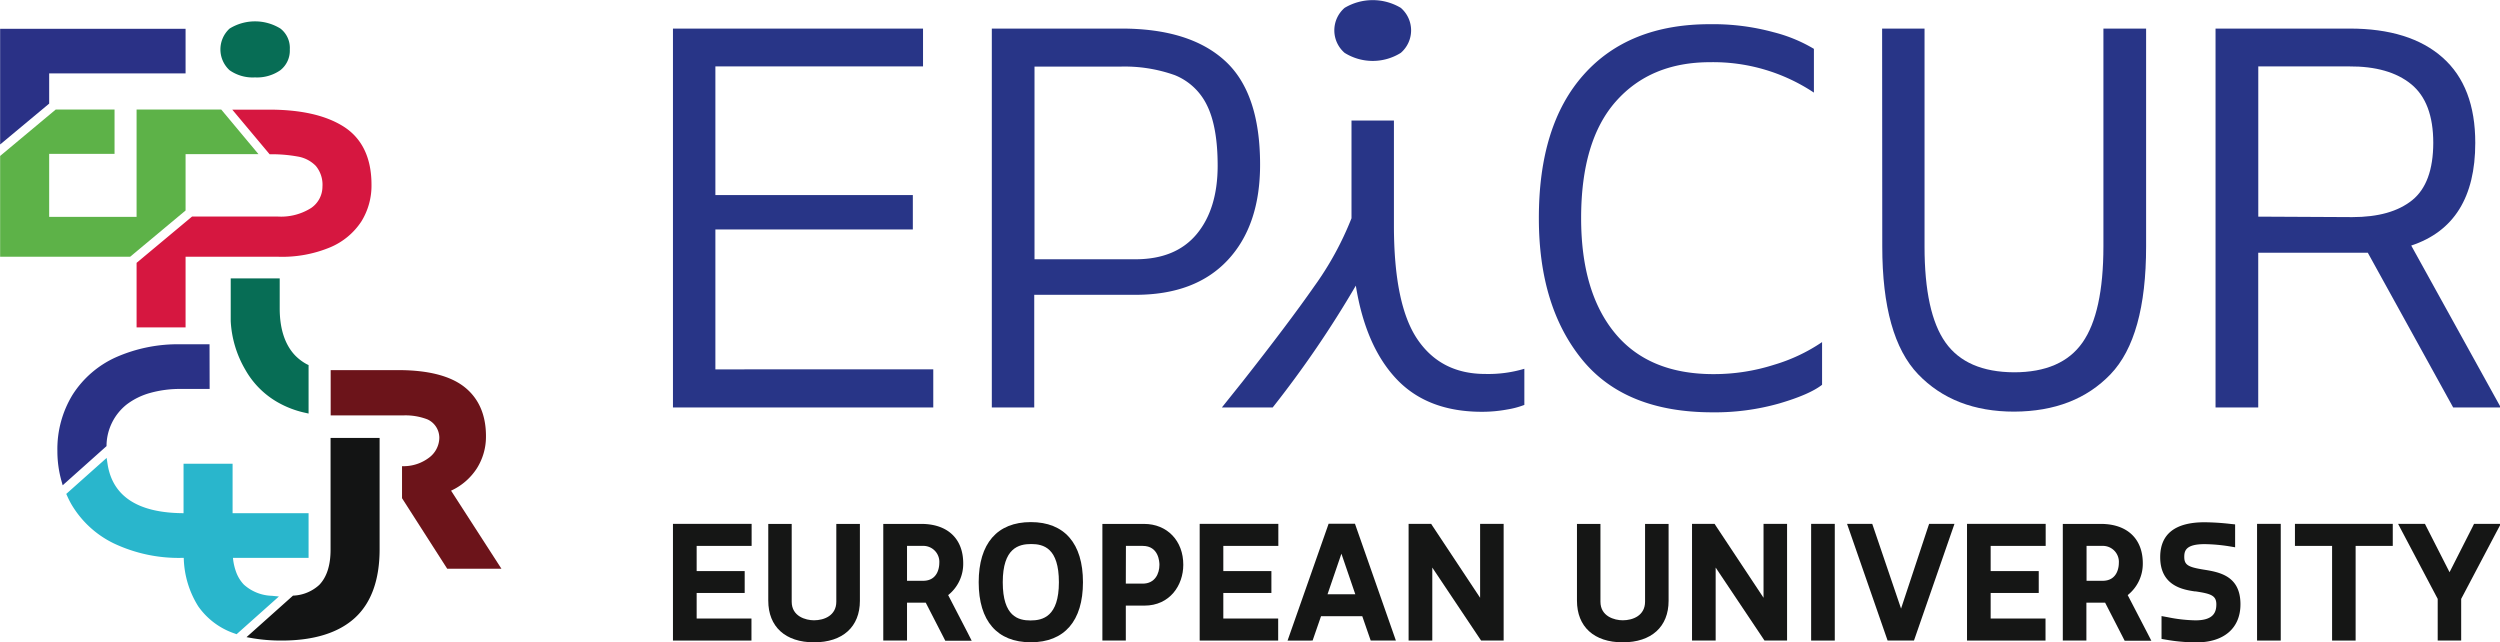 <?xml version="1.0" encoding="UTF-8" standalone="no"?>
<svg
   xmlns:dc="http://purl.org/dc/elements/1.1/"
   xmlns:cc="http://creativecommons.org/ns#"
   xmlns:rdf="http://www.w3.org/1999/02/22-rdf-syntax-ns#"
   xmlns:svg="http://www.w3.org/2000/svg"
   xmlns="http://www.w3.org/2000/svg"
   xmlns:sodipodi="http://sodipodi.sourceforge.net/DTD/sodipodi-0.dtd"
   xmlns:inkscape="http://www.inkscape.org/namespaces/inkscape"
   viewBox="0 0 156 40.066"
   version="1.1"
   id="svg75"
   sodipodi:docname="epicur.svg"
   width="156"
   height="40.066"
   inkscape:version="0.92.3 (2405546, 2018-03-11)">
  <sodipodi:namedview
     pagecolor="#ffffff"
     bordercolor="#666666"
     borderopacity="1"
     objecttolerance="10"
     gridtolerance="10"
     guidetolerance="10"
     inkscape:pageopacity="0"
     inkscape:pageshadow="2"
     inkscape:window-width="1582"
     inkscape:window-height="775"
     id="namedview77"
     showgrid="false"
     fit-margin-top="0"
     fit-margin-left="0"
     fit-margin-right="0"
     fit-margin-bottom="0"
     inkscape:zoom="1.4254587"
     inkscape:cx="306.65809"
     inkscape:cy="57.66005"
     inkscape:window-x="862"
     inkscape:window-y="185"
     inkscape:window-maximized="1"
     inkscape:current-layer="svg75"
     viewbox-width="0.01" />
  <defs
     id="defs4">
    <style
       id="style2">.cls-1{fill:#151615;}.cls-2{fill:#283587;}.cls-3{fill:#6c141a;}.cls-4{fill:#d61740;}.cls-5{fill:#29b6cc;}.cls-6{fill:#5db248;}.cls-7{fill:#131414;}.cls-8{fill:#076d55;}.cls-9{fill:#2a3186;}</style>
  </defs>
  <g
     id="Tagline"
     transform="matrix(0.333,0,0,0.333,-31.98,-30.185)">
    <polygon
       class="cls-1"
       points="235.58,200.77 235.58,198.64 235.58,197.66 234.59,197.66 226.58,197.66 226.58,192.94 235.9,192.94 236.88,192.94 236.88,191.96 236.88,189.8 236.88,188.81 235.9,188.81 223.13,188.81 222.14,188.81 222.14,189.8 222.14,209.69 222.14,210.68 223.13,210.68 235.87,210.68 236.85,210.68 236.85,209.69 236.85,207.54 236.85,206.55 235.87,206.55 226.58,206.55 226.58,201.76 234.59,201.76 235.58,201.76 "
       id="polygon6"
       style="fill:#151615" />
    <path
       class="cls-1"
       d="m 253.75,188.82 h -1 v 14.58 c 0,2.57 -2.25,3.48 -4.18,3.48 -1.55,0 -4.18,-0.73 -4.18,-3.48 V 188.82 H 240 v 14.38 c 0,4.89 3.21,7.81 8.58,7.81 5.37,0 8.59,-2.91 8.59,-7.78 v -14.41 z"
       id="path8"
       inkscape:connector-curvature="0"
       style="fill:#151615" />
    <path
       class="cls-1"
       d="m 273.71,202.16 a 7.47,7.47 0 0 0 2.82,-5.95 c 0,-4.63 -2.94,-7.39 -7.86,-7.39 h -7.12 v 21.86 H 266 v -7.1 h 2.44 c 0.41,0 0.78,0 1.07,0 l 3.39,6.6 0.27,0.53 h 4.95 l -0.73,-1.44 z m -1.66,-6 c 0,0.55 -0.15,3.32 -3.05,3.32 h -3 v -6.54 h 2.91 a 3,3 0 0 1 3.14,3.22 z"
       id="path10"
       inkscape:connector-curvature="0"
       style="fill:#151615" />
    <path
       class="cls-1"
       d="m 289.2,188.48 c -6.3,0 -9.77,4 -9.77,11.27 0,7.27 3.47,11.25 9.77,11.25 6.3,0 9.77,-4 9.77,-11.26 0,-7.26 -3.47,-11.26 -9.77,-11.26 z m 5.26,11.27 c 0,6.42 -3,7.16 -5.31,7.16 -2.31,0 -5.21,-0.74 -5.21,-7.16 0,-6.42 3,-7.16 5.32,-7.16 2.32,0 5.2,0.74 5.2,7.16 z"
       id="path12"
       inkscape:connector-curvature="0"
       style="fill:#151615" />
    <path
       class="cls-1"
       d="m 310.42,188.82 h -7.81 v 21.86 H 307 v -6.55 h 3.48 c 4.79,0 7.29,-3.84 7.29,-7.64 0.02,-4.49 -3.01,-7.67 -7.35,-7.67 z m -3.4,4.12 h 3.15 c 3,0 3.13,3 3.13,3.55 0,1.62 -0.82,3.52 -3.13,3.52 H 307 Z"
       id="path14"
       inkscape:connector-curvature="0"
       style="fill:#151615" />
    <polygon
       class="cls-1"
       points="334.28,200.77 334.28,198.64 334.28,197.66 333.29,197.66 325.27,197.66 325.27,192.94 334.59,192.94 335.58,192.94 335.58,191.96 335.58,189.8 335.58,188.81 334.59,188.81 321.83,188.81 320.84,188.81 320.84,189.8 320.84,209.69 320.84,210.68 321.83,210.68 334.56,210.68 335.55,210.68 335.55,209.69 335.55,207.54 335.55,206.55 334.56,206.55 325.27,206.55 325.27,201.76 333.29,201.76 334.28,201.76 "
       id="polygon16"
       style="fill:#151615" />
    <path
       class="cls-1"
       d="m 350.17,189.45 -0.23,-0.66 H 345 l -0.23,0.66 -7,19.92 -0.46,1.31 H 342 l 0.23,-0.66 1.35,-3.9 h 7.73 l 1.35,3.9 0.23,0.66 h 4.72 l -0.46,-1.31 z M 350,202 h -5.2 l 2.6,-7.6 z"
       id="path18"
       inkscape:connector-curvature="0"
       style="fill:#151615" />
    <polygon
       class="cls-1"
       points="377.8,188.81 376.81,188.81 374.38,188.81 373.39,188.81 373.39,189.8 373.39,202.66 364.51,189.26 364.22,188.81 363.69,188.81 360.98,188.81 359.99,188.81 359.99,189.8 359.99,209.69 359.99,210.68 360.98,210.68 363.44,210.68 364.43,210.68 364.43,209.69 364.43,197 373.28,210.24 373.58,210.68 374.1,210.68 376.81,210.68 377.8,210.68 377.8,209.69 377.8,189.8 "
       id="polygon20"
       style="fill:#151615" />
    <path
       class="cls-1"
       d="m 405.3,188.82 h -1 v 14.58 c 0,2.57 -2.25,3.48 -4.18,3.48 -1.55,0 -4.18,-0.73 -4.18,-3.48 v -14.58 h -4.4 v 14.38 c 0,4.89 3.21,7.81 8.58,7.81 5.37,0 8.59,-2.91 8.59,-7.78 v -14.41 z"
       id="path22"
       inkscape:connector-curvature="0"
       style="fill:#151615" />
    <polygon
       class="cls-1"
       points="430.91,188.81 429.92,188.81 427.49,188.81 426.5,188.81 426.5,189.8 426.5,202.66 417.62,189.26 417.33,188.81 416.8,188.81 414.09,188.81 413.1,188.81 413.1,189.8 413.1,209.69 413.1,210.68 414.09,210.68 416.55,210.68 417.53,210.68 417.53,209.69 417.53,197 426.39,210.24 426.68,210.68 427.21,210.68 429.92,210.68 430.91,210.68 430.91,209.69 430.91,189.8 "
       id="polygon24"
       style="fill:#151615" />
    <polygon
       class="cls-1"
       points="436.4,188.81 435.42,188.81 435.42,189.8 435.42,209.69 435.42,210.68 436.4,210.68 438.86,210.68 439.85,210.68 439.85,209.69 439.85,189.8 439.85,188.81 438.86,188.81 "
       id="polygon26"
       style="fill:#151615" />
    <polygon
       class="cls-1"
       points="462.28,188.81 460.89,188.81 458.24,188.81 457.53,188.81 457.3,189.49 452.27,204.69 447.1,189.48 446.87,188.81 446.17,188.81 443.54,188.81 442.15,188.81 442.61,190.13 449.52,210.02 449.75,210.68 450.45,210.68 453.99,210.68 454.69,210.68 454.92,210.02 461.82,190.13 "
       id="polygon28"
       style="fill:#151615" />
    <polygon
       class="cls-1"
       points="478.07,200.77 478.07,198.64 478.07,197.66 477.08,197.66 469.06,197.66 469.06,192.94 478.38,192.94 479.37,192.94 479.37,191.96 479.37,189.8 479.37,188.81 478.38,188.81 465.61,188.81 464.63,188.81 464.63,189.8 464.63,209.69 464.63,210.68 465.61,210.68 478.35,210.68 479.34,210.68 479.34,209.69 479.34,207.54 479.34,206.55 478.35,206.55 469.06,206.55 469.06,201.76 477.08,201.76 478.07,201.76 "
       id="polygon30"
       style="fill:#151615" />
    <path
       class="cls-1"
       d="m 494.74,202.16 a 7.49,7.49 0 0 0 2.83,-5.95 c 0,-4.63 -2.95,-7.39 -7.87,-7.39 h -7.12 v 21.86 H 487 v -7.1 h 2.44 c 0.41,0 0.78,0 1.07,0 l 3.39,6.6 0.27,0.53 h 5 l -0.74,-1.44 z m -1.66,-6 c 0,0.55 -0.15,3.32 -3.05,3.32 h -3 v -6.54 h 2.91 a 3,3 0 0 1 3.14,3.22 z"
       id="path32"
       inkscape:connector-curvature="0"
       style="fill:#151615" />
    <path
       class="cls-1"
       d="m 508.88,197.37 c -2.75,-0.46 -3.54,-0.83 -3.54,-2.37 0,-1.16 0.3,-2.39 3.82,-2.39 a 31.73,31.73 0 0 1 4.57,0.4 l 1.14,0.19 v -4.29 l -0.88,-0.09 a 46.67,46.67 0 0 0 -4.83,-0.31 c -5.53,0 -8.33,2.2 -8.33,6.54 0,5.45 4.39,6.1 6.5,6.42 h 0.17 c 2.8,0.43 3.85,0.75 3.85,2.42 0,1.38 -0.44,3 -3.9,3 a 27.83,27.83 0 0 1 -5.21,-0.59 l -1.16,-0.21 v 4.28 l 0.81,0.14 a 33.24,33.24 0 0 0 5.73,0.51 c 5.16,0 8.25,-2.67 8.25,-7.14 0,-5.4 -4.04,-6.04 -6.99,-6.51 z"
       id="path34"
       inkscape:connector-curvature="0"
       style="fill:#151615" />
    <polygon
       class="cls-1"
       points="519.97,188.81 518.98,188.81 518.98,189.8 518.98,209.69 518.98,210.68 519.97,210.68 522.43,210.68 523.42,210.68 523.42,209.69 523.42,189.8 523.42,188.81 522.43,188.81 "
       id="polygon36"
       style="fill:#151615" />
    <polygon
       class="cls-1"
       points="537.45,209.69 537.45,192.94 543.42,192.94 544.41,192.94 544.41,191.96 544.41,189.8 544.41,188.81 543.42,188.81 527.07,188.81 526.08,188.81 526.08,189.8 526.08,191.96 526.08,192.94 527.07,192.94 533.04,192.94 533.04,209.69 533.04,210.68 534.03,210.68 536.46,210.68 537.45,210.68 "
       id="polygon38"
       style="fill:#151615" />
    <polygon
       class="cls-1"
       points="545.41,188.81 546.17,190.26 552.83,202.87 552.83,209.69 552.83,210.68 553.81,210.68 556.24,210.68 557.23,210.68 557.23,209.69 557.23,202.87 563.88,190.26 564.65,188.81 563.01,188.81 560.25,188.81 559.64,188.81 559.37,189.36 555.05,197.87 550.71,189.35 550.44,188.81 549.83,188.81 547.04,188.81 "
       id="polygon40"
       style="fill:#151615" />
  </g>
  <g
     id="Name"
     transform="matrix(0.333,0,0,0.333,-31.98,-30.185)">
    <path
       class="cls-2"
       d="M 270.92,159.86 V 167 H 222.14 V 96 H 269 v 7.09 h -38.91 v 24.11 h 37 v 6.44 h -37 v 26.22 z"
       id="path43"
       inkscape:connector-curvature="0"
       style="fill:#283587" />
    <path
       class="cls-2"
       d="m 325.6,102.06 q 6.56,6 6.56,19.44 0,11.4 -6.07,17.89 -6.07,6.49 -17.25,6.5 h -19 V 167 h -7.95 V 96 h 24.28 q 12.83,0 19.43,6.06 z m -5.31,32.44 q 3.91,-4.73 3.92,-12.78 0,-7.31 -2,-11.34 a 11.43,11.43 0 0 0 -6,-5.64 27.92,27.92 0 0 0 -10.32,-1.61 h -16 v 36.1 h 18.91 q 7.56,0 11.49,-4.73 z"
       id="path45"
       inkscape:connector-curvature="0"
       style="fill:#283587" />
    <path
       class="cls-2"
       d="m 381.68,159.75 v 6.77 a 16,16 0 0 1 -3.22,0.86 25.76,25.76 0 0 1 -4.73,0.43 q -10.2,0 -16,-6.13 -5.8,-6.13 -7.63,-17.51 A 196.28,196.28 0 0 1 334.52,167 H 325 l 3.87,-4.84 q 8.7,-11.06 13.42,-17.83 a 58.38,58.38 0 0 0 7,-12.79 v -18.31 h 7.95 v 19.66 q 0,14.84 4.4,21.33 4.4,6.49 12.68,6.5 a 23.64,23.64 0 0 0 7.36,-0.97 z M 348,100.55 a 5.57,5.57 0 0 1 0,-8.43 10.28,10.28 0 0 1 10.53,0 5.57,5.57 0 0 1 0,8.43 9.93,9.93 0 0 1 -10.53,0 z"
       id="path47"
       inkscape:connector-curvature="0"
       style="fill:#283587" />
    <path
       class="cls-2"
       d="m 392.8,104.64 q 8.44,-9.47 23.69,-9.46 a 43.06,43.06 0 0 1 11.88,1.5 28.24,28.24 0 0 1 7.57,3.12 v 8.2 a 34.07,34.07 0 0 0 -19.45,-5.7 q -11.17,0 -17.67,7.36 -6.5,7.36 -6.5,21.86 0,13.86 6.34,21.55 6.34,7.69 18.48,7.68 a 37,37 0 0 0 11.33,-1.75 32.33,32.33 0 0 0 9,-4.25 v 8 q -2.35,1.83 -8,3.49 a 44.11,44.11 0 0 1 -12.52,1.67 q -16.43,0 -24.49,-9.94 -8.06,-9.94 -8.06,-26.38 -0.03,-17.5 8.4,-26.95 z"
       id="path49"
       inkscape:connector-curvature="0"
       style="fill:#283587" />
    <path
       class="cls-2"
       d="m 448.72,96 h 7.95 v 40.83 q 0,12.47 3.93,18 3.93,5.53 12.83,5.58 8.93,0 12.84,-5.58 3.91,-5.58 3.92,-18 V 96 h 8 v 40.83 q 0,17 -6.67,23.95 -6.67,6.95 -18.05,7 -11.28,0 -18,-7 -6.72,-7 -6.72,-23.95 z"
       id="path51"
       inkscape:connector-curvature="0"
       style="fill:#283587" />
    <path
       class="cls-2"
       d="m 555.73,167 -16,-29 H 519.2 v 29 h -8 V 96 h 25.14 q 11.28,0 17.41,5.43 6.13,5.43 6.12,16 0,15.26 -12,19.23 L 564.65,167 Z m -18.91,-35.67 q 7.3,0 11.23,-3.17 3.93,-3.17 3.95,-10.74 0,-7.62 -4.14,-11 -4.14,-3.38 -11.65,-3.33 h -17 v 28.15 z"
       id="path53"
       inkscape:connector-curvature="0"
       style="fill:#283587" />
  </g>
  <g
     id="Symbol"
     transform="matrix(0.333,0,0,0.333,-31.98,-30.185)">
    <path
       class="cls-3"
       d="M 180.56,182.59 190,197.22 H 179.84 L 171.37,184 v -6 h 0.54 a 7.87,7.87 0 0 0 4.45,-1.54 4.73,4.73 0 0 0 2,-3.79 3.8,3.8 0 0 0 -2.21,-3.43 11.41,11.41 0 0 0 -4.59,-0.75 H 158 V 160 h 12.65 c 5.6,0 9.79,1.07 12.45,3.19 2.66,2.12 4,5.22 4,9.17 a 11.09,11.09 0 0 1 -1.74,6.1 11.41,11.41 0 0 1 -4.8,4.13 z"
       id="path56"
       inkscape:connector-curvature="0"
       style="fill:#6c141a" />
    <path
       class="cls-4"
       d="m 165.65,125.26 a 12.74,12.74 0 0 1 -1.91,6.9 13,13 0 0 1 -5.83,4.83 23.38,23.38 0 0 1 -9.64,1.77 H 130.81 V 152 h -9.18 v -12.1 l 10.4,-8.68 h 16 a 10.54,10.54 0 0 0 6.31,-1.6 4.85,4.85 0 0 0 2.12,-4 5.51,5.51 0 0 0 -1.24,-3.88 6.12,6.12 0 0 0 -3.39,-1.76 27.23,27.23 0 0 0 -5,-0.43 h -0.27 l -7,-8.36 h 6.88 c 5.83,0 10.52,1 13.93,3.14 3.41,2.14 5.28,5.76 5.28,10.93 z"
       id="path58"
       inkscape:connector-curvature="0"
       style="fill:#d61740" />
    <path
       class="cls-5"
       d="m 153.86,186.81 v 8.37 h -14.17 a 10.44,10.44 0 0 0 0.67,2.86 6.76,6.76 0 0 0 1.36,2.14 8.17,8.17 0 0 0 5.26,2.11 l 1.32,0.13 -7.93,7.07 -0.32,-0.12 a 13.64,13.64 0 0 1 -6.88,-5.13 17.76,17.76 0 0 1 -2.7,-9.06 h -0.13 a 28.42,28.42 0 0 1 -13,-2.72 18.65,18.65 0 0 1 -7.91,-7.29 16.58,16.58 0 0 1 -0.8,-1.58 l -0.18,-0.39 7.57,-6.75 0.16,1.07 c 0.91,6.13 5.7,9.26 14.25,9.29 v -9.26 h 9.19 v 9.26 z"
       id="path60"
       inkscape:connector-curvature="0"
       style="fill:#29b6cc" />
    <polygon
       class="cls-6"
       points="130.81,119.53 130.81,130.09 120.42,138.76 96.06,138.76 96.06,119.87 106.48,111.17 117.5,111.17 117.5,119.48 105.25,119.48 105.25,131.28 121.63,131.28 121.63,111.17 137.49,111.17 144.47,119.53 "
       id="polygon62"
       style="fill:#5db248" />
    <path
       class="cls-7"
       d="m 167.17,172.71 v 20.89 c 0,5.66 -1.55,10 -4.61,12.81 -3.06,2.81 -7.68,4.27 -13.76,4.27 a 32.35,32.35 0 0 1 -5.39,-0.43 l -1.18,-0.21 8.72,-7.79 h 0.18 a 7.68,7.68 0 0 0 4.73,-2 c 1.41,-1.46 2.12,-3.67 2.12,-6.58 v -20.96 z"
       id="path64"
       inkscape:connector-curvature="0"
       style="fill:#131414" />
    <path
       class="cls-8"
       d="m 153.86,159.05 v 9.09 l -0.71,-0.16 a 18.09,18.09 0 0 1 -5.16,-2 16.12,16.12 0 0 1 -6,-6.08 20,20 0 0 1 -2.72,-9.08 v -8 h 9.18 v 5.64 c 0,3.84 1,6.8 2.88,8.78 a 9,9 0 0 0 2.26,1.69 z"
       id="path66"
       inkscape:connector-curvature="0"
       style="fill:#076d55" />
    <path
       class="cls-8"
       d="m 148.59,96 a 4.59,4.59 0 0 1 1.75,3.9 4.66,4.66 0 0 1 -1.78,3.91 7.65,7.65 0 0 1 -4.74,1.34 7.55,7.55 0 0 1 -4.76,-1.34 5.29,5.29 0 0 1 0,-7.81 9.08,9.08 0 0 1 9.53,0 z"
       id="path68"
       inkscape:connector-curvature="0"
       style="fill:#076d55" />
    <polygon
       class="cls-9"
       points="130.81,96.04 130.81,104.4 105.25,104.4 105.25,110.06 96.06,117.72 96.06,96.04 "
       id="polygon70"
       style="fill:#2a3186" />
    <path
       class="cls-9"
       d="m 135.32,163.53 h -0.58 -4.81 a 20.72,20.72 0 0 0 -5.73,0.74 13,13 0 0 0 -4.44,2.18 A 10,10 0 0 0 116,174 v 0.24 l -8.22,7.34 -0.25,-0.9 a 20.58,20.58 0 0 1 -0.74,-5.51 19.5,19.5 0 0 1 2.85,-10.56 18.78,18.78 0 0 1 8.08,-7 28.7,28.7 0 0 1 12.19,-2.45 h 4.82 0.57 z"
       id="path72"
       inkscape:connector-curvature="0"
       style="fill:#2a3186" />
  </g>
</svg>
